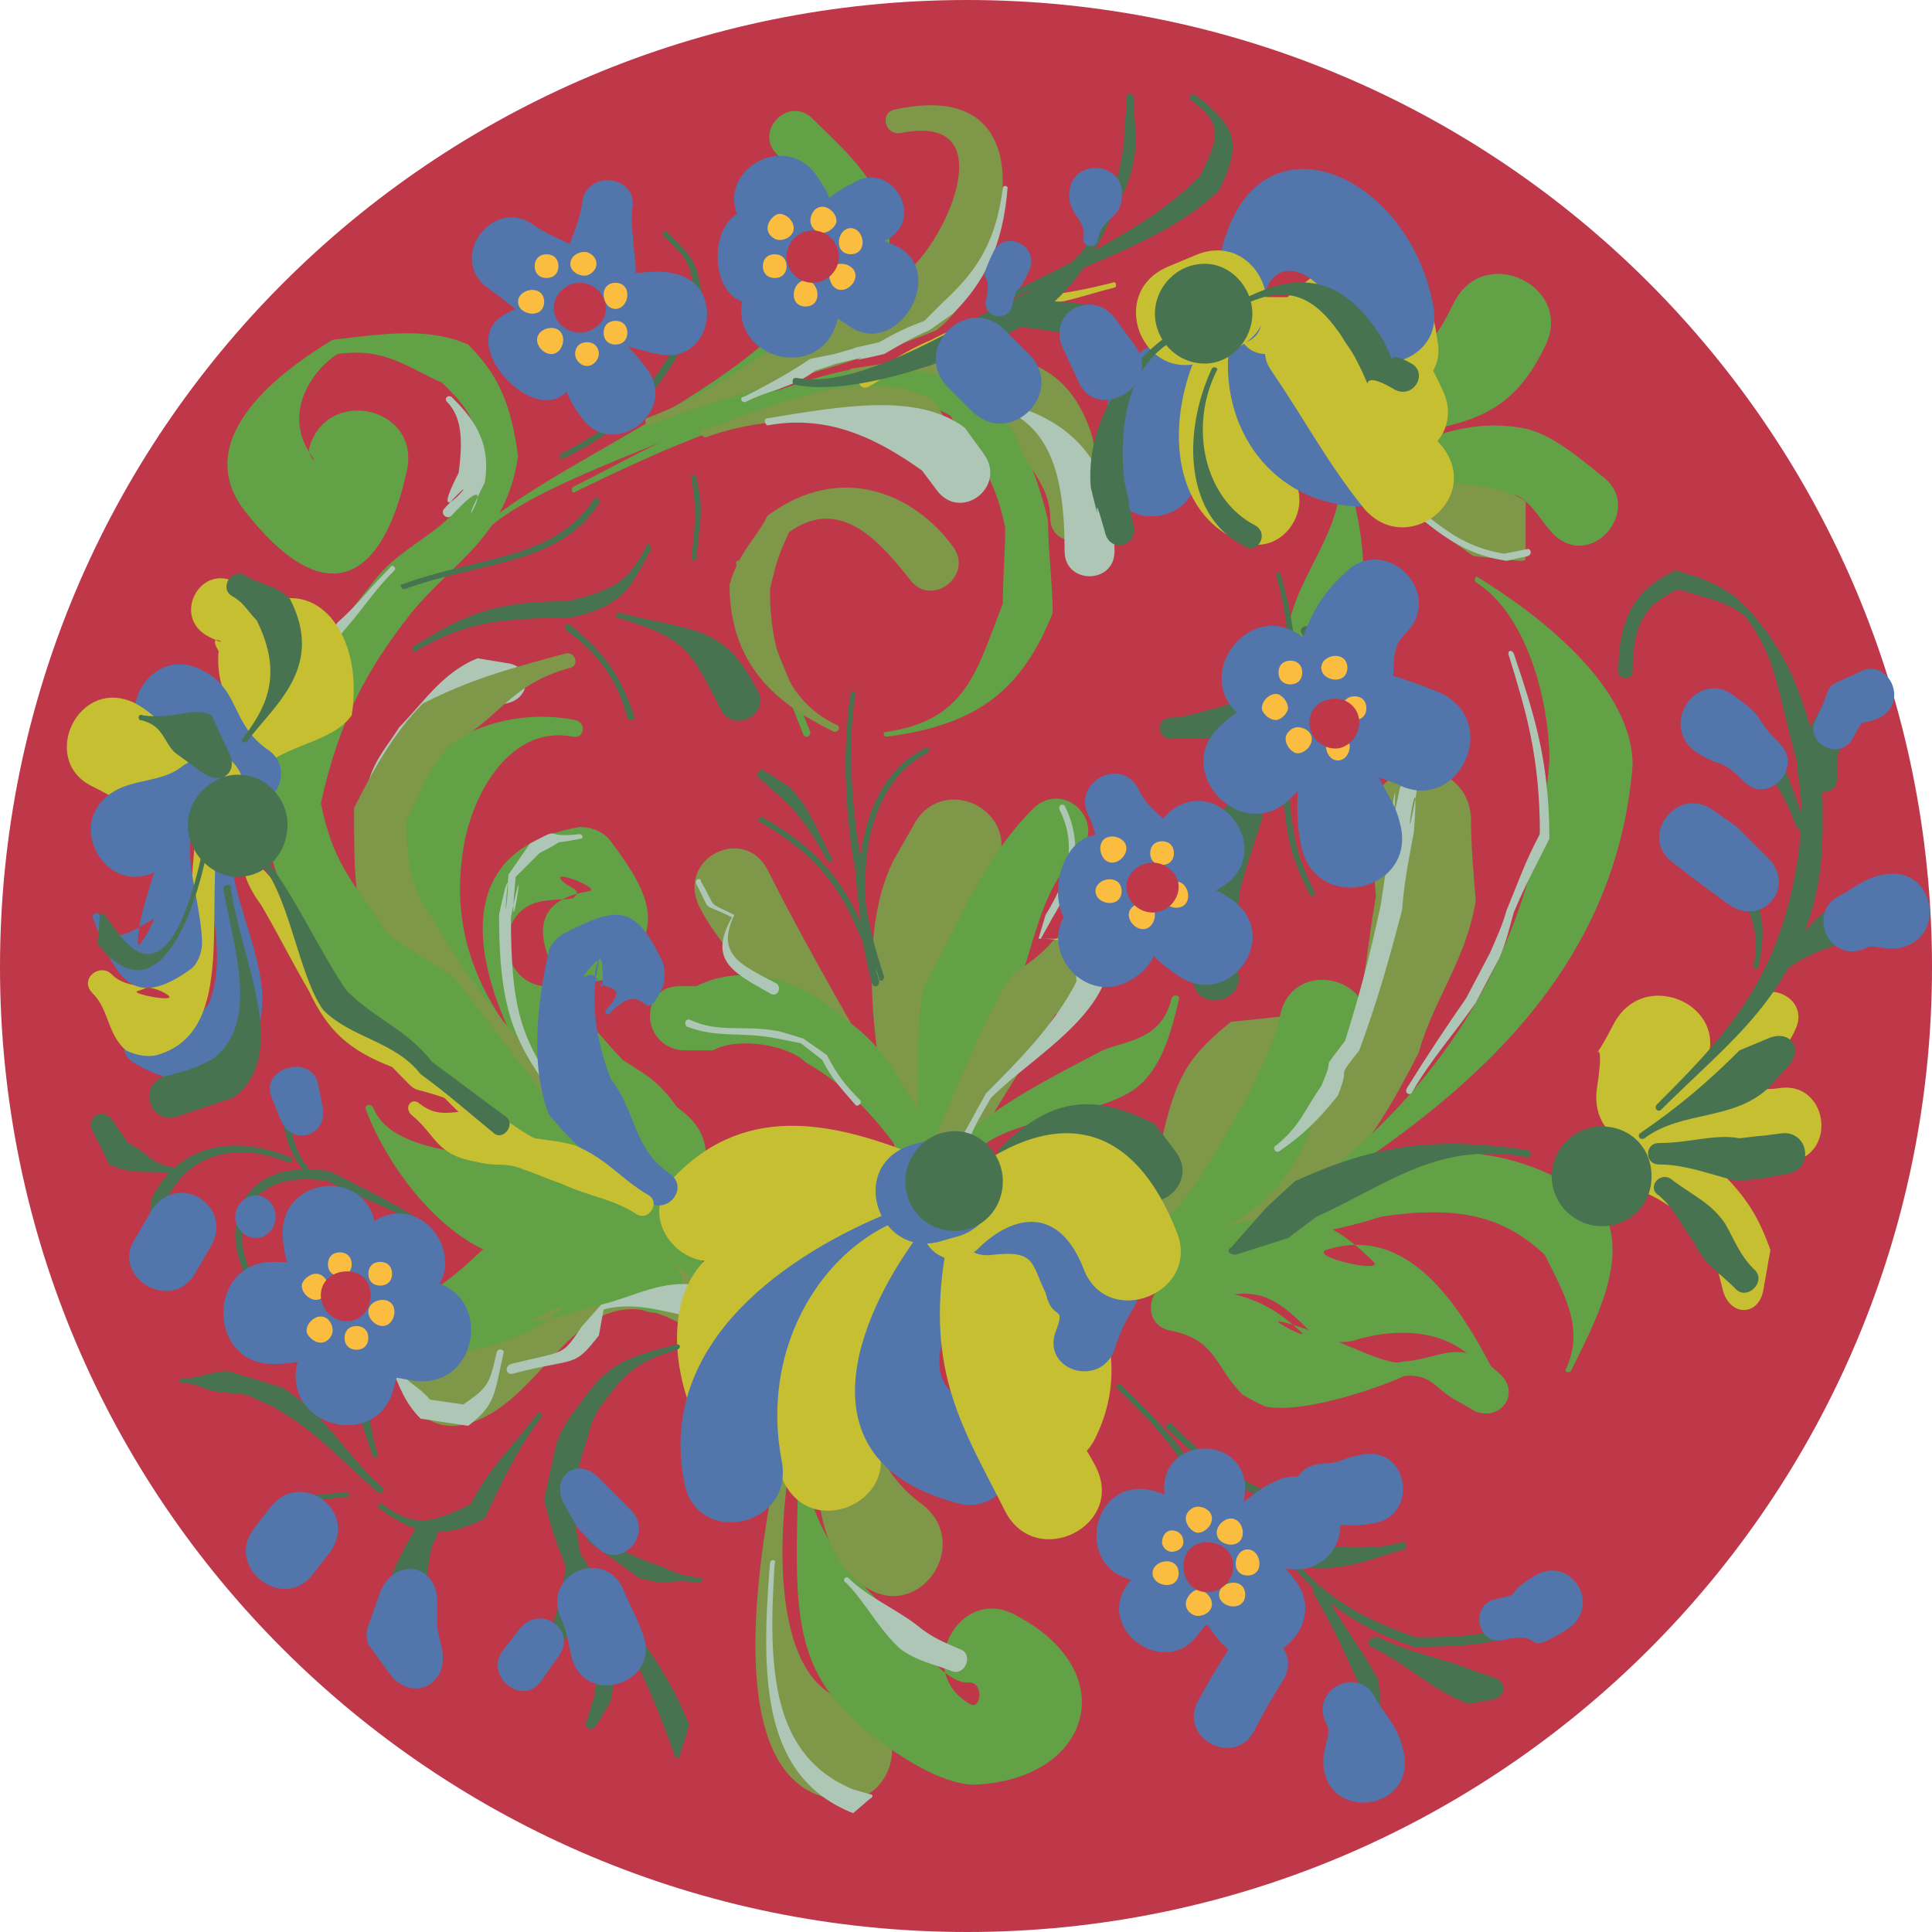 <svg xmlns="http://www.w3.org/2000/svg" width="609.75" height="609.75"><path fill="#be384a" fill-rule="evenodd" d="M0 305.25C0 136.5 136.5 0 305.25 0c168 0 304.5 136.5 304.5 305.25 0 168-136.5 304.5-304.5 304.5C136.5 609.75 0 473.25 0 305.25"/><path fill="#adc6b5" fill-rule="evenodd" d="m159.75 222-6 1.5C144 227.25 138 228 132 234c-3.75 5.25-5.25 9-7.5 15-3.75 15.75-6 25.5 0 38.25.75.75-.75 1.5-1.5.75-6.75-14.25-11.25-24.75-6.75-41.25 2.25-7.5 6-11.25 9.75-17.25 7.5-7.5 13.5-17.25 24.75-21.75l9 1.5c8.25.75 8.25 11.25 0 12.75"/><path fill="#7f9748" fill-rule="evenodd" d="M251.25 452.25c-6 24.75-9.75 79.5 17.25 84.75 21 3.75 15 35.25-6 30.75-36.75-6.75-22.5-82.5-15-116.25.75-2.25 3.75-1.5 3.75.75"/><path fill="#63a147" fill-rule="evenodd" d="M253.5 455.25c0 32.25 21 45.75 34.5 61.5 3 3.75 11.25 15 18 14.25 4.5 0 3.75 9 0 6.75-18-10.5-3-38.25 15-27.75 33.75 18 23.25 51.75-13.5 53.25-14.25 0-36.75-18-42.75-25.5C247.5 519 252 493.5 252 455.25c0-.75 1.5-.75 1.5 0"/><path fill="#7f9748" fill-rule="evenodd" d="M276 447.75c-.75 11.25 6.75 21 15 27 16.5 12.75-1.5 38.25-18.75 25.5-15-10.5-15.75-33.75-13.5-54 .75-12 18.75-10.5 17.25 1.5m84-64.5c6.75-5.25 1.5-10.5 5.25-17.25 5.25-24.75 8.25-31.5 23.25-43.5l14.25-1.5c7.5-.75 8.25 0 8.25 6.75V345c-9 6.75-13.5 17.25-16.5 31.5-5.25 9.75-15.75 12-24 18.75-7.5 6.75-18-5.25-10.5-12"/><path fill="#63a147" fill-rule="evenodd" d="M367.5 385.5c12-12 18.75-27 27.75-42 3.75-9.75 6.75-13.5 9-24 4.5-17.25 30.75-11.25 27 6.75-3 12-5.25 19.5-9 30-10.5 16.5-27 30-40.5 43.5-9.75 9.75-23.25-4.5-14.25-14.25"/><path fill="#7f9748" fill-rule="evenodd" d="M381.75 390c32.25-15.75 30-34.5 45-66 4.5-15 4.5-24 7.5-41.25-.75-9.75-1.5-13.5-1.5-23.25-1.5-21 30-22.5 31.5-1.5 0 9 .75 16.5 1.5 26.25-3 18.75-13.5 31.5-18 48C430.5 366 420 378 384.75 396c-3.75 1.5-6.75-3.75-3-6"/><path fill="#63a147" fill-rule="evenodd" d="M392.25 388.5c50.25-30 91.5-78 96.75-148.5 0-19.5-7.5-46.5-23.25-56.25-.75-.75 0-2.25.75-1.5 19.5 12 48.75 34.5 48.75 59.25C509.25 317.25 447 357.75 393 390c-.75.75-2.25-.75-.75-1.5"/><path fill="#63a147" fill-rule="evenodd" d="M384.75 393c18-6 28.5-21.75 47.25-27.75 33-5.25 57 .75 74.25 17.25 7.5 15-2.25 33.75-10.5 50.25-.75.75-2.25 0-1.5-.75 6-12.75-.75-24-6.75-36-12.75-12-27-15.75-51.75-12-18 6-32.25 6-50.25 12-1.5.75-3-2.25-.75-3"/><path fill="#63a147" fill-rule="evenodd" d="M372.75 392.25c29.25-11.25 42-12.75 60.75 6 3.75 3.75-20.25-1.5-15-3.75 25.5-8.25 42 16.5 54 40.5.75 1.5-1.5 3-2.25 1.5-7.5-15.75-25.5-18.75-42.75-13.5-5.25 1.5-11.25 0-15-3.75-9.75-9.75-16.5-14.25-32.25-8.25-12.75 5.25-20.25-13.5-7.5-18.75"/><path fill="#63a147" fill-rule="evenodd" d="M372.75 405c19.5 3.75 26.25 4.5 38.25 15.75.75 1.5-9-3.75-7.5-3.75 12.75 2.25 34.5 15 39 12.75 11.25-.75 15.75-6 25.5-.75l5.25 4.5c6.75 6 .75 15-7.5 12l-5.25-3c-7.5-3.75-8.25-9-17.25-8.25-4.5 2.25-30 12-43.5 9.75-2.25-.75-6-3-7.5-3.75-9-9-8.25-17.25-22.5-20.25-10.5-1.5-7.5-17.25 3-15"/><path fill="#7f9748" fill-rule="evenodd" d="M282.75 363.75C276 334.5 270 295.5 282 271.5l6-10.5c9-18 35.25-5.25 26.25 13.5l-4.5 10.5c-9.75 20.25-17.25 51-11.25 75.75 2.25 9.75-13.5 13.5-15.75 3"/><path fill="#63a147" fill-rule="evenodd" d="M288.75 361.5c2.25-18.75-.75-34.5 3-50.25 11.25-21 18.75-40.5 34.5-56.25 9.75-9 23.25 4.5 14.25 14.25-14.25 13.5-13.5 32.25-23.25 51-3 15-12 25.5-14.25 42.75-.75 9.75-15.75 8.25-14.25-1.5"/><path fill="#7f9748" fill-rule="evenodd" d="M294 361.5c7.5-16.5 15.75-39 25.5-54 4.5-3 9-6 12.75-10.5 9-8.25 21 4.5 12.75 12.75-4.5 4.5-6.75 6.75-12 10.5-9 15-20.25 30.75-27.75 46.5C301.5 375 289.5 369 294 361.5"/><path fill="#63a147" fill-rule="evenodd" d="M303 360c11.25-11.25 29.25-20.25 45-28.5 6.75-3 18.75-3 21.75-16.5.75-1.5 3-.75 2.25.75-3.75 16.5-8.25 25.5-17.25 30-15 7.5-37.5 7.5-48 18.75-2.25 2.25-6.75-1.5-3.75-4.5"/><path fill="#7f9748" fill-rule="evenodd" d="M285 360c-16.5-27.75-51.75-48.75-64.5-74.25-6.75-15 14.25-25.5 21.75-11.25C255 300 273 330.75 288.75 357.75c1.5 2.25-2.25 4.5-3.75 2.25"/><path fill="#63a147" fill-rule="evenodd" d="M285.75 366c-8.25-12-17.25-22.5-31.5-30.75-5.25-5.25-21-8.25-29.25-3.75h-9.75c-13.5-1.5-13.5-21 0-20.25h4.5c16.5-8.25 35.25-.75 45.75 9.75 15.75 9.75 19.5 24 30 37.5 4.5 6.75-5.25 13.5-9.75 7.5"/><path fill="#7f9748" fill-rule="evenodd" d="M216 418.5c-33.75-20.25-42 23.25-68.25 30.75-20.25 6-29.25-24.75-9-30.75 31.5-8.25 47.25-39 86.25-15.75 10.5 6 1.5 21.75-9 15.75"/><path fill="#63a147" fill-rule="evenodd" d="M202.5 413.25C191.25 408 183 415.5 168 417c-2.25 0 11.25-6 9.75-4.5-15.75 15-54 23.25-75.75.75-3-3.75 1.5-8.25 4.5-4.5 15 15.75 39-7.5 49.5-18 1.5-1.5 7.5-3.75 9.75-4.5 20.25-1.5 30 3.75 44.25 11.25 11.25 5.25 3 21-7.5 15.75"/><path fill="#63a147" fill-rule="evenodd" d="M216.75 402c-12-11.25-30.75-9-52.5-5.25-1.5 0-6.75 0-7.5-.75-18-6-34.5-27.75-41.25-45.75-.75-1.5 1.5-2.25 2.25-.75 6 15 33 13.5 48.75 18.75.75 0-9-.75-7.5-.75 29.25-5.25 46.5 14.25 62.25 30 3 3-1.5 7.5-4.5 4.5m2.25-15.75c-3.75-13.5-13.5-11.25-24-18-3.75-5.25-9.75-10.5-15-13.5-17.25-18-54-84 3-93.75 3.75 0 7.5 1.5 9.75 4.5 13.5 18 18 29.25-.75 43.5-4.5.75-11.25 2.25-16.5 2.25-18.75 2.25-21-25.5-3-27 5.25-.75 4.5 0 8.25-.75 3.75-3-1.5-3-3.75-6s12.75 3 9 3.75c-33.75 5.25 0 42 10.5 53.25 8.25 5.25 11.25 6.75 17.25 15 13.5 9.75 6.75 16.5 12 35.25.75 4.5-5.25 6-6.75 1.5"/><path fill="#63a147" fill-rule="evenodd" d="m209.25 397.5-4.5-7.5.75-6.75C179.25 345 112.5 325.5 122.25 264c4.5-27 33-42 59.25-36.75 3.75.75 3 6-.75 5.25-18.75-3.75-31.5 16.5-34.5 35.25-9 54.75 41.25 80.25 64.5 113.25l.75 7.5 3 6.75c1.5 3-3 6-5.25 2.25"/><path fill="#7f9748" fill-rule="evenodd" d="M196.5 366.75c-21-21-63-39.75-75.75-65.25-9-10.5-9-23.25-9-46.5 6-12 12.75-24 21.75-33 15-7.5 25.5-10.5 45-15.75 3-.75 4.5 3.75 1.5 4.5-19.5 5.25-22.5 16.5-37.5 24-7.5 7.5-9 14.25-14.25 24 0 17.25 3 24 9 32.25C150 315 178.5 345.75 198 365.25c.75.75-.75 2.25-1.5 1.5"/><path fill="#63a147" fill-rule="evenodd" d="M185.25 375.75c-15.75-18.75-45-30-59.25-49.5-8.25-5.25-13.5-9-21.75-14.25-10.5-17.25-18-33.75-22.5-59.25 6.75-29.25 20.25-49.5 36-69 11.25-15 30-16.5 34.5-39.75-2.25-12.75-6-16.5-12.75-23.25-10.5-4.5-18-11.25-33-9-8.25 5.25-18 19.5-7.5 33 .75 1.5-1.5-.75-1.5-3 5.25-20.25 36-13.5 30.75 7.5-8.25 36.75-27 42.75-51 12-18-23.25 12.75-45 27.75-54 18-2.25 30.75-3.75 42.75 1.5 9 9 13.5 18 15.75 35.25-3.75 25.5-20.25 33-33.75 49.5-13.5 17.25-22.5 33-28.5 60 4.5 21.75 12 26.25 21 41.25 8.25 6 12.75 8.25 21 13.5 14.25 18.75 33 43.5 48 62.25 3.75 4.5-3 9.75-6 5.25"/><path fill="#63a147" fill-rule="evenodd" d="M153.75 165C178.5 144 246 117.75 258 87c3.75-21-2.25-27.75-12.75-38.25-7.5-7.5 3.75-18.75 11.25-11.25 15 15 28.5 24.75 23.25 55.5-12.75 33.75-97.5 50.25-124.5 72.75-1.5.75-2.25 0-1.5-.75"/><path fill="#7f9748" fill-rule="evenodd" d="M204 132c30.75-11.25 50.25-33.75 81.75-45.75 12.75-9.75 31.5-51-1.5-44.25-5.25.75-6.75-6.75-1.5-7.5 52.5-11.25 33 54.75 12.75 69.75-30.75 12.75-60 18-90.75 30-.75 0-1.5-1.5-.75-2.25"/><path fill="#63a147" fill-rule="evenodd" d="M180.75 153.75c28.5-14.25 95.25-54 129-33 9.75 13.5 16.5 24 21 43.5 0 9 1.5 21 1.5 29.25-9.75 24-23.25 35.25-52.5 39-.75 0-1.5-1.5 0-1.5 25.5-3.75 28.5-19.5 36.75-40.5 0-8.25.75-15.75.75-24-3.75-18-9.75-22.5-17.25-35.25-31.5-18.75-92.25 11.25-118.5 24-.75.75-1.5-.75-.75-1.5"/><path fill="#63a147" fill-rule="evenodd" d="m253.5 231.75-21-53.25c-.75-1.5.75-2.25 1.5-.75L255.75 231c0 1.5-1.5 2.25-2.25.75"/><path fill="#7f9748" fill-rule="evenodd" d="M263.25 231c-15-7.5-33-18.75-33-46.5 3-10.5 8.25-14.25 12-21.75 23.25-17.25 46.5-6.75 58.5 9.75 6.75 9-6.75 19.5-13.5 10.5-9-11.25-21.75-27-38.25-15-3 6.75-3.75 8.25-6 18 0 24 8.25 36.75 21 42.75 1.5.75.75 2.25-.75 2.25m6-114.75c34.5-5.25 63-11.25 74.25 18 3.75 9 1.5 16.5 2.25 29.25.75 9-13.5 9.75-14.25.75 0-10.5-6-15-9-21.75-8.25-21.75-27-28.5-53.25-24.75-1.5 0-1.5-1.5 0-1.5"/><path fill="#7f9748" fill-rule="evenodd" d="M222 135.75c21.75-7.5 50.25-21 72-9.75 7.5 7.5 4.5 16.5 8.25 27.75.75 1.5-1.5 2.25-2.25.75-3-9-10.5-8.25-16.5-14.25-18.75-9.75-42-9-60.75-2.25-1.5 0-2.25-2.25-.75-2.25"/><path fill="#63a147" fill-rule="evenodd" d="M435 114.75c15-1.5 18.75-9 24-19.5 9.75-18.75 38.25-4.5 28.5 14.25-9.75 20.25-22.5 25.5-51 27.75-15 .75-16.5-21-1.5-22.5"/><path fill="#63a147" fill-rule="evenodd" d="M423.75 138C441 149.25 453 130.5 480 135c9.75 1.5 19.5 10.5 26.25 15.75 12 9.75-3 28.5-15 18.75-4.5-3.75-8.25-12.75-14.25-13.5-27-4.5-36.75-5.25-54.75-16.5-.75-.75 0-2.25 1.5-1.5"/><path fill="#7f9748" fill-rule="evenodd" d="M429 146.25c14.25 9 39.75 3 52.5 12v17.25c0 1.5 0 1.5-2.25 1.5L465 175.5c-12-8.25-24.75-18.75-37.5-27-.75-.75 0-3 1.5-2.25"/><path fill="#63a147" fill-rule="evenodd" d="M423.75 143.25c5.25 21 9 34.5 4.5 53.25 2.25 15.75-9.75 9.75-.75 18.75.75.75-.75 1.5-1.5.75-11.25-11.25-15.75 0-18.75-21 4.5-17.25 19.5-31.5 15-51-.75-.75 1.5-1.5 1.5-.75"/><path fill="#adc6b5" fill-rule="evenodd" d="M318 59.25c-1.5 18.75-7.5 30-17.25 39.75l-7.5 5.25c-5.25 2.25-9 4.5-14.25 7.5-19.5 4.5 3.75-1.5-15 3l-6.75 2.25c-6.75 5.25-14.25 6-21.75 9.75-1.5.75-2.25-1.5-.75-1.5 7.5-3.75 14.25-7.5 21-12l7.5-1.5c18.75-5.25-5.25.75 14.25-3.75 5.25-3 8.25-4.5 14.25-6.75l6-6c9.75-9 16.5-18 18.75-36 0-.75 1.5-.75 1.5 0m-175.5 66c6 6 12.75 13.5 10.5 27-12.75 25.5 8.25-9.75-10.5 10.5-1.5 1.5-3.75-.75-2.25-2.25 16.5-18-7.5 12 4.5-11.25 1.5-11.25.75-18-3.75-22.5-.75-.75 0-2.25 1.5-1.5m-18 54.75c-6.75 6.75-9.75 12-15.75 18.75-8.25 10.5-12 18.75-16.5 33 0 1.5-2.25.75-1.5 0 3.75-15.75 7.5-24 15.75-35.25 6.75-6 9.75-10.5 16.5-17.25.75-1.5 2.25 0 1.5.75m120 313.5c-2.25 33.75-.75 60.75 24.75 71.25l5.25 1.5c.75 0 1.5.75 0 1.5l-5.25 4.5C240.75 561 240 530.25 243 493.5c0-1.5 2.25-1.5 1.5 0m23.25 4.5c6 6 15 9.75 21.75 15 4.5 3.75 8.25 5.25 13.5 7.5 4.5 1.5 1.5 9-3 6.75-6-2.25-10.5-3-15.75-6.75-6.75-6-11.25-15-17.25-21-1.5-.75 0-2.25.75-1.5m135-136.5c7.5-6 9-11.25 14.25-18.75 5.25-12-1.5-2.25 7.5-14.25 4.5-14.25 7.5-25.5 11.25-42.75 1.5-9.75 2.25-15.75 3.75-24 3-32.25-3.75 17.25 2.25-12.75.75-3.75 6-2.25 5.25 1.5-5.25 28.5 1.5-18.75-.75 12-1.5 8.25-3 15-3.75 24.75-4.5 17.25-8.25 30-13.5 44.25-8.25 10.5-2.25 3-6.75 14.25-6 7.5-10.5 12-18 17.25-1.5 1.5-3-.75-1.5-1.5m75-155.25c6 18 11.25 33 11.25 58.5-3.75 7.5-7.5 14.25-11.25 23.25-1.5 5.25-2.25 9-4.5 14.25l-7.5 14.25c-6.75 9.75-14.25 18-20.25 28.5-.75.75-2.25 0-1.5-1.5 6-9.75 12-18.75 18.75-28.5l7.5-14.25c2.25-5.25 3.75-8.25 5.25-13.5 3.75-9 6-15.75 10.5-24 0-24.75-4.5-39-9.75-56.25-.75-1.5.75-2.25 1.5-.75m-43.5-54.75c15.75 8.25 21.75 20.25 40.5 23.25l7.5-1.5c.75 0 1.5 1.5 0 2.25l-6.75 1.5c-20.25-3-26.25-15.75-42-23.25-1.5-.75 0-2.25.75-2.25m-192-19.5c23.25-3.75 47.25-8.25 62.25 3l6 8.25c7.5 10.5-7.5 21.75-15 11.25l-4.5-6c-12.75-9-28.5-18-48.75-14.25-.75 0-1.5-2.25 0-2.25m66-6.75c27 4.5 43.5 17.25 43.5 48.75 0 10.5-15.75 10.5-15.75 0 0-26.25-5.25-43.5-27.75-47.25-.75 0-.75-2.25 0-1.5M183 264.75c-11.25 2.25-2.25-.75-12.75 4.5l-7.5 7.5c-3 31.5 4.5-17.25-1.5 12.75 0 30.75 3.75 39.75 17.25 57.75.75.75-.75 2.25-1.5 1.5-14.25-18.75-19.5-28.5-19.5-60 6-29.25 0 18 3-12.75l6.75-9.75c11.25-6 3-1.5 15.75-3 .75 0 1.5 1.5 0 1.5m-58.5 165c3 6.75 6.75 6.75 11.25 12l10.5 1.5c7.5-5.25 8.25-6 10.5-16.5.75-1.5 2.25-.75 2.25 0-3 12.75-2.25 16.5-11.25 23.25l-15-2.25c-5.25-5.25-6.75-10.5-9.75-17.25-.75-.75.75-1.5 1.5-.75m36.75.75c18-4.5 15.75-2.25 22.5-12l6-6.75c9.75-2.25 19.5-8.25 30.75-6l6 7.5c1.5 1.5.75 3-1.5 2.25h-7.5c-10.5-2.25-18-4.5-27-2.25l-1.5 8.25c-8.25 10.5-6.75 6.75-27 12-2.25.75-3-2.25-.75-3M336 254.25c6.75 13.5 2.25 25.5-3.75 35.25l-3.75 6.75c21 0 18.75 3 19.5 15-6.75 14.25-24.75 24.75-35.25 35.25-3 5.25-4.5 7.5-6.75 12.75-.75 1.5-3 0-2.25-.75 3-5.25 4.5-8.25 7.5-13.5 9.75-9.75 21.75-21.75 28.5-35.25-.75-8.25 3-13.5-12-13.5l2.25-7.5c6-9.75 10.5-21 4.5-33-.75-1.5.75-2.25 1.5-1.5m-114.75 24c5.25 9 1.5 6 10.5 10.5-6 12.75 2.25 15.75 13.5 21.75 1.5 1.5 0 4.5-2.25 3-12-6.75-19.5-10.5-12-24-10.5-5.25-6-.75-11.25-10.5-.75-1.5 1.5-2.25 1.5-.75m-3.75 43.5c9.75 4.5 16.5 1.5 28.5 3.75l7.5 2.25L261 333c3 6 6 9.75 10.5 14.25.75.75-.75 2.25-1.5 1.5-4.5-5.25-7.5-8.25-10.5-14.25l-6.75-5.25-7.5-1.5c-11.25-2.25-18.75 0-28.5-3.75-.75-.75-.75-2.25.75-2.25"/><path fill="#487350" fill-rule="evenodd" d="M315.75 362.25c17.25-17.25 30.75-16.5 48.75-7.5l6.75 9c7.5 10.5-8.25 21.75-15 11.25l-3.75-5.25c-13.5-6.75-21-17.25-33.75-3.75-2.25 1.5-5.25-1.5-3-3.75"/><path fill="#c7bf32" fill-rule="evenodd" d="M279 395.25c-14.25-6-30.75-15-43.5-2.25-15 15-37.5-6.75-22.5-21.75 23.25-24 51.75-16.5 78-6 19.5 8.25 8.25 37.5-12 30"/><path fill="#c7bf32" fill-rule="evenodd" d="M292.5 402c-27.75 0-35.25 4.5-48.75 18-9 9-26.25 22.5-18.75 35.25.75.75-.75 1.5-1.5.75-11.25-18.75-14.25-44.25-1.5-57.75 18.75-18.75 30.75-18 70.5-18 14.25 0 14.25 21.75 0 21.75"/><path fill="#c7bf32" fill-rule="evenodd" d="M300.75 399.75c-16.5 6.75-38.25 26.25-24.75 54 9.75 18.75-18.75 33-28.5 14.25-22.5-45.75 19.5-75.75 47.25-86.25 11.25-3.75 18 13.5 6 18"/><path fill="#5275ac" fill-rule="evenodd" d="M282.75 385.5c-24.75 10.5-42.75 41.25-36 75.75 3.75 21-27 27-30.75 6.75-9-45 33.75-72.75 65.25-85.5 2.25-1.5 3.75 2.25 1.5 3"/><path fill="#5275ac" fill-rule="evenodd" d="M308.25 403.5c-9 12.75-21.75 33.75.75 40.5 20.25 6 11.25 36.75-8.25 30-48-13.5-30.75-57.75-10.5-84.75 9-12 27.75 1.5 18 14.25"/><path fill="#c7bf32" fill-rule="evenodd" d="M321.75 398.25c-5.25 31.5 13.5 44.25 24 64.5 9.75 18.75-18.75 33-28.5 14.25-12.75-25.5-25.5-43.5-18.75-82.5 2.25-15.75 26.25-12 23.25 3.75"/><path fill="#c7bf32" fill-rule="evenodd" d="M323.25 377.25c15.75 18.75 37.5 45.75 22.5 76.5-9 18.75-38.25 4.5-28.5-14.25 9-18-3.75-34.5-12.75-45.75-11.25-12.75 7.5-29.25 18.75-16.5"/><path fill="#5275ac" fill-rule="evenodd" d="M310.5 375c30.75-4.5 36.75 1.5 47.25 24 3.75 16.5-.75 9.75-6 27-4.5 12-22.5 6.75-18.75-5.25 3.75-9.75-.75-3-3-12.75-4.5-9-3-13.5-16.5-12-13.5 2.25-17.25-18.75-3-21"/><path fill="#c7bf32" fill-rule="evenodd" d="M294 380.25c28.5-27.75 60-35.25 77.25 8.25 8.25 19.5-21.75 31.5-29.25 12s-21.75-18-33.75-6c-9.75 9-23.25-4.5-14.25-14.25"/><path fill="#5275ac" fill-rule="evenodd" d="m303 390-5.25 1.5c-20.25 6.75-30.75-23.25-10.5-30l5.25-1.5c20.25-6.75 30 23.25 10.5 30m-98.25-10.5c-12.75-9.75-21.75-15.75-31.5-27.75-6-15-3.75-35.25 0-51.75.75-2.25 3-4.5 4.5-5.25 17.25-9 22.5-9 30.75 7.5 1.5 2.25 1.5 6.75.75 9-6.75 15-4.5-3.75-16.5 8.25-.75 1.5-2.25 0-1.5-.75 10.5-11.25-8.25-3-2.25-15.75 1.5-3 1.5 10.5.75 8.25-1.5-3-2.25-4.5-5.25-3-1.5.75 4.5-6.75 4.5-4.5-3 12.75-.75 24.75 3.75 36.75 8.25 10.5 6.75 21.75 18.75 30 6 4.5-.75 12.75-6.75 9"/><path fill="#c7bf32" fill-rule="evenodd" d="M201 383.25c-8.25-5.25-14.25-5.25-24-9.75-4.5-1.5-7.5-3-12-4.5-5.25-2.25-9-.75-14.25-2.25-13.5-2.25-12.75-8.25-21-15-2.25-2.25 0-5.25 2.25-3.75 7.5 6 11.25 1.5 22.5 3 6 2.25 8.25 5.25 14.25 8.25 4.5.75 7.5.75 12.75 2.25 10.5 4.5 14.25 10.5 23.25 15.75 3.75 2.25 0 8.25-3.75 6"/><path fill="#5275ac" fill-rule="evenodd" d="M84 246.75c-27.75 21 6.75 54-3 78.75-11.25 15-21.75 20.25-39 9.75-6.75-4.5-.75-14.25 6-10.5 9 6 12 0 18-8.25 9.75-24.75-14.25-54 14.25-75 3.75-2.25 7.5 3 3.75 5.25"/><path fill="#c7bf32" fill-rule="evenodd" d="M71.25 242.25C78 231 82.5 225.75 89.25 216c2.25-13.5-1.5-27-11.25-17.25-1.5 2.25-3.75-.75-2.25-2.25C96 177 115.5 197.25 111 225.75c-6.75 9.75-24.75 9-32.25 21-3 5.25-10.5 0-7.5-4.5"/><path fill="#c7bf32" fill-rule="evenodd" d="M75.75 242.25c3-15-8.25-21-6.75-36.75-4.5-7.5 6 0-3-4.5-12-6-3-23.25 8.25-17.25 20.25 10.5 4.5 0 14.25 17.25-.75 15.75-7.5 26.25-10.5 42 0 1.5-2.25.75-2.25-.75"/><path fill="#5275ac" fill-rule="evenodd" d="M73.5 252.75c-9.75-6.75-12.75-9.75-22.5-15-18-9-4.5-35.25 12.75-26.25 12 6 9 16.5 20.25 24.75 11.25 6.75 0 24-10.5 16.5"/><path fill="#c7bf32" fill-rule="evenodd" d="M62.25 261.75c-16.5-3-21-7.5-33-13.5C12 240 24.75 213 42.75 222c9.75 5.25 10.5 12.75 24 15 16.5 3.75 12 28.5-4.5 24.75"/><path fill="#5275ac" fill-rule="evenodd" d="M68.25 257.25c-6 4.5-11.25 13.5-18 17.25-16.5 9.75-30.75-15-14.25-24.75 6-3.75 15-3 21-7.5 9.75-8.25 21.75 7.5 11.25 15"/><path fill="#c7bf32" fill-rule="evenodd" d="M69.75 257.25c-6 28.5 6 68.25-20.25 75.75-3 .75-6.75 0-9.75-1.5-6-5.25-5.25-12.75-10.5-18-4.5-4.5 2.25-9.75 6-6 5.25 5.25 12 2.25 18 6.75 2.25 2.25-12.75-.75-9.75-1.5 20.25-6 15-35.25 19.5-57 .75-3.75 7.5-2.25 6.75 1.5"/><path fill="#5275ac" fill-rule="evenodd" d="M60 266.25c-.75 8.25 3.75 21.75 3.75 31.5 0 3-1.5 6.75-3.75 8.25-18.75 13.5-24 1.5-30.75-16.5 0-1.5 1.5-1.5 2.25-.75 3 9 6.75 7.5 16.5 1.5 2.25-2.25-4.5 10.5-4.5 7.5 0-10.5 6.75-24 7.5-32.25.75-6 9.75-5.25 9 .75"/><path fill="#c7bf32" fill-rule="evenodd" d="M75.75 260.25c3 12 7.5 13.5 13.5 21 5.25 9.75 6 21 10.5 30 6 12 15.75 14.25 27.75 19.5 8.25 8.25 3.75 6.75 15 11.25l6.75 3 4.5 7.5c.75 1.5-.75 3-2.25 2.25l-6.75-3.75-4.5-4.5c-12.75-4.5-6.75 0-16.5-9.75-13.5-5.25-20.25-11.25-26.25-24-5.25-9-9.75-18-15-27-6-8.25-6-12-8.25-25.5 0-.75 1.5-1.5 1.5 0"/><path fill="#5275ac" fill-rule="evenodd" d="M384 123.75c-10.5 4.5-8.25 10.5-6.75 23.25 3 18-24 22.5-27 4.5-4.5-29.25 1.5-39 25.5-48.75 14.25-5.25 22.5 15 8.25 21"/><path fill="#c7bf32" fill-rule="evenodd" d="M394.5 115.5c-5.25 10.5-2.25 24.75 8.25 30.75 15.75 8.25 3.75 32.25-12.75 24-21.75-10.5-21.75-40.5-10.5-62.25 5.25-10.5 20.25-3 15 7.5"/><path fill="#5275ac" fill-rule="evenodd" d="M404.25 107.25c-3 14.25 12 19.5 25.5 21 21 1.5 18.75 33-3 31.5-27-2.25-43.5-27-38.25-54.75 1.5-10.5 17.25-8.25 15.75 2.25"/><path fill="#c7bf32" fill-rule="evenodd" d="M399.75 93.75c36.75 0 44.25 5.25 55.5 29.25 9 18.75-19.5 32.25-28.5 13.5-6.75-13.5-5.25-24.75-27-24.75-12 0-12-18 0-18"/><path fill="#c7bf32" fill-rule="evenodd" d="M416.25 105.75c12 17.25 27 21 39 35.25C468 157.5 444 176.25 430.5 160.5c-12-15-18-27-29.25-43.5-7.5-10.5 8.25-21 15-11.25"/><path fill="#c7bf32" fill-rule="evenodd" d="M398.25 101.25C420 80.25 447 60 453.75 108c3 17.25-23.25 21-25.5 3.75-3.75-24-16.5-18.75-27-8.25-2.25 2.25-4.5-.75-3-2.25"/><path fill="#5275ac" fill-rule="evenodd" d="M383.25 100.5c0-72 60-51.75 69-4.5 4.5 20.25-26.25 26.25-30 6-3-16.5-24-26.25-24-1.5 0 10.5-15 10.5-15 0"/><path fill="#c7bf32" fill-rule="evenodd" d="m369 84 9-3.75c19.5-7.5 31.5 21.75 11.25 30l-9 3.75c-19.5 7.5-31.5-21.75-11.25-30m-17.25 6.75c-9 2.25-16.5 5.25-27 6-9 4.5-21.75 8.25-30 12-8.25 4.5-12.75 9-21 13.5-2.25.75-3.75-2.25-1.5-3 8.25-4.5 12.75-8.25 21.75-12 8.25-4.5 21-9 30-13.5 10.5-.75 18-2.25 27-4.5 1.5-.75 1.5 1.5.75 1.5M504 343.5c3.75-24-5.25 0 5.25-20.25 9.75-18.75 38.25-5.25 28.5 13.5-5.25 11.25 0-1.5-2.25 11.25-3 21-34.5 17.25-31.5-4.5"/><path fill="#c7bf32" fill-rule="evenodd" d="M513.75 359.25c9.75-18.75 30-21 38.25-41.25 3.75-9.75 18.75-3.75 15 6-9 22.5-37.5 17.25-48 37.5-1.5 3.75-6.75 1.5-5.25-2.25"/><path fill="#c7bf32" fill-rule="evenodd" d="M510 357.75c6.75-9 15-15.75 35.25-15.75 6 .75 10.5 2.25 15.75 1.5 15.75-3 19.5 21 3.75 23.25-7.5 1.5-12 2.25-20.25 1.5-9.75 0-14.25-2.25-18 2.25-8.25 11.25-25.5-1.5-16.5-12.75"/><path fill="#c7bf32" fill-rule="evenodd" d="M520.5 360c9.75 3.75 13.5 5.25 22.5 9.75 8.25 8.25 12 14.25 15.75 24.75l-2.25 12.75c-1.5 8.25-10.5 8.25-12.75 0l-2.25-9c-3-8.25-2.25-8.25-9-14.25-8.25-4.5-8.25-6-17.25-9-9.75-3.75-4.5-18 5.25-15"/><path fill="#487350" fill-rule="evenodd" d="M285.75 372.75c0-8.25 6.75-15.75 15.75-15.75 8.25 0 15 7.5 15 15.75 0 9-6.75 15.75-15 15.75-9 0-15.75-6.75-15.75-15.75m-226.5-112.5c0-8.25 7.5-15.75 15.75-15.75 9 0 15.75 7.5 15.75 15.75 0 9-6.75 16.5-15.75 16.5-8.25 0-15.75-7.5-15.75-16.5"/><path fill="#487350" fill-rule="evenodd" d="M84.75 272.25c8.25 10.5 17.25 30 24.75 40.5 9 9 18.75 12 27 22.5 8.25 6 15 11.25 23.25 17.25 3 2.25-.75 7.5-3.75 5.25C147.75 351 141 345 132.75 339 124.5 328.5 111 327.75 102 318.75c-7.5-10.5-10.5-34.5-18.75-45-.75-1.5.75-2.25 1.5-1.5m-12 7.5c3 22.5 19.5 53.25.75 66.75l-18 6c-8.25 2.25-12-9.75-3.75-12.75 6-1.5 9-2.25 15-5.25 15.75-11.25 6.75-36 3.75-54 0-1.5 2.25-1.5 2.25-.75m-7.5-10.5c-4.5 21.75-16.5 51.75-34.5 28.5l.75-8.25c0-1.5.75-1.5 1.5-.75l4.5 6c14.25 18.75 22.5-8.25 26.25-25.5 0-1.5 2.25-.75 1.5 0m11.25-36c6.75-9 13.5-19.5 4.5-37.5-3-3-3.75-5.25-7.5-7.5-4.5-2.25-.75-9 3.75-6.75 4.5 3 9.75 3 14.25 7.5 11.25 21.75-5.25 33.75-13.5 45-.75.75-2.25 0-1.5-.75m-12.75 10.5-8.25-6c-3.75-3-3.75-9-11.25-10.5-.75 0-.75-2.25.75-1.5 9.75 1.5 16.5-3 21.75 0L72 237c3.75 6.75-2.25 11.25-8.25 6.75M364.5 99c0-8.25 6.75-15.75 15.75-15.75 8.25 0 15 7.5 15 15.75s-6.75 15.75-15 15.75c-9 0-15.75-7.5-15.75-15.75"/><path fill="#487350" fill-rule="evenodd" d="M392.25 94.5c20.25-10.5 33-5.25 44.25 12.75 6 12-1.5 1.5 9 7.5 5.25 3 .75 11.25-5.25 8.25-15-9-3.75 6.75-12.75-10.5-9-15-17.25-24.75-34.5-16.5-.75.75-2.25-.75-.75-1.5M384 117c-9 18-3.75 40.5 12 48.75 4.5 2.25 1.5 9-3 6.75-18.75-9-20.25-35.25-10.5-56.25.75-.75 2.25 0 1.5.75m-15.75-8.25c-12.75 9-15 26.25-13.5 42.75 4.5 19.5-1.5-4.5 3 14.25 1.5 6.75-7.5 9-9 2.25-5.25-18.75 0 4.5-4.5-14.25-1.5-18.75 9-36 22.5-46.5.75-.75 2.25.75 1.5 1.5m-117 10.5C270 123 300 104.25 315 96.75c12.75-6 25.5-12 31.5-25.5 3.75-7.5 6.75-14.25 8.25-26.25 0-5.25.75-8.25.75-14.25 0-1.5 2.25-1.5 2.25 0 0 6 .75 9 .75 14.25-.75 12.75-6 19.5-9.75 27.75C342 87 333 97.5 318.75 105c-15 7.5-48 20.25-67.5 16.5-1.5 0-1.5-2.25 0-2.25"/><path fill="#487350" fill-rule="evenodd" d="M315 94.5c21.75-11.25 48-22.5 63.75-39 6-12 7.5-16.5-3-24-.75-.75 0-2.25 1.5-1.5 12.75 9.75 15 15 7.5 30-16.5 16.5-46.5 24.75-69 36-.75.75-1.5-.75-.75-1.5M300.75 105c13.5-6.75 24.75-12 40.5-9 1.5 0 3 1.5 3.75 2.25 3 6 2.25 9.75 4.5 15.75.75 4.5-5.25 6.75-6.75 2.25-1.5-5.25-3.75-8.25-6.75-13.5-.75-.75 5.25 3 3.75 3-15-2.25-26.25-5.25-38.25 1.5-.75 0-1.5-1.5-.75-2.25m189 266.25c0-9 7.5-15.75 15.75-15.75 9 0 15.75 6.75 15.75 15.75S514.5 387 505.5 387c-8.25 0-15.75-6.75-15.75-15.75m-7.5-6c-28.5-5.25-43.5 8.25-66.75 18.75l-9 6.75L390 396c-2.25 0-3-1.5-1.5-2.25L399.75 381l9-8.25c24.75-11.25 43.5-14.25 73.5-9.75 1.5.75.75 2.25 0 2.25"/><path fill="#487350" fill-rule="evenodd" d="M517.5 357.75c12-8.25 21-15.75 31.5-26.25l9-3.75c6.75-3 11.25 3 6.75 8.25l-6 6.75C547.5 354 531 350.25 519 359.25c-1.5.75-2.25-.75-1.5-1.5m6 3c9.75 0 18-3 25.5-1.5 12-1.5 1.5 0 12.75-1.5 9-1.5 11.25 11.25 2.25 12.75-12.75 2.25-2.25.75-15.75 2.25-6.75-1.5-15.75-5.25-24.75-5.25-4.5 0-4.5-6.75 0-6.75m3.75 11.25c6.75 5.25 12.75 7.5 17.25 14.25 3 5.25 4.5 9.75 9 14.25 4.5 3.75-2.25 10.5-6 6-5.25-5.25-9.75-7.5-12.75-14.25-4.5-6-6-10.5-11.25-15-3.75-2.25 0-7.5 3.75-5.25m-4.5-23.25c21-21 36.75-37.5 43.5-71.25 1.5-7.5 2.25-13.5 2.25-24-.75-9.75-.75-4.5-1.5-13.5-6.75-24-6-35.25-21-51-.75-.75.75-2.25 1.5-.75 15.75 15.75 19.5 25.5 26.25 49.5 1.5 9.75.75 5.25 1.5 15.75 0 10.5 0 17.25-1.5 25.5-6.75 35.25-27.75 49.5-49.5 71.25-.75.75-2.25 0-1.5-1.5"/><path fill="#487350" fill-rule="evenodd" d="M557.25 201.75C549 190.5 544.5 190.5 529.5 186c-9 4.5-14.25 9-14.25 26.25 0 2.25-4.5 2.25-4.5 0 0-20.25 7.5-27 18-32.25 16.5 4.5 21 9 30 21 0 .75-.75 1.5-1.5.75m-3.75 103.5c1.5-11.25 0-12.75-3-22.5l-9.75-10.5c-1.5-1.5 0-3 1.5-2.25l11.25 11.25c3 9.75 3.75 12 1.5 24 0 .75-2.25.75-1.5 0m5.25 2.25c9.75-9 11.25-20.25 27.75-24.75 8.25-2.25 11.25 10.5 3 12.75-14.25 3.75-21 6-29.25 13.5-.75 1.5-3 0-1.5-1.5M567 261c-4.5-12-7.5-15-13.5-23.25l-8.25-5.25c-3-2.25 0-6.75 3-5.25l9.75 6c6 8.25 6.75 14.25 12 27 0 1.5-2.25 2.25-3 .75m4.5-15c0-18-3.75-10.5 3.75-23.25 4.5-7.5 15.75-.75 11.25 6.75-6 9.75-6.75 3-6.75 16.5 0 5.25-8.25 5.25-8.25 0M354 437.25c13.5 13.5 34.5 31.5 28.5 57.75-2.25 12.75 0 7.5-7.5 16.5-.75 1.5-1.5 0-.75-.75 6-9 3.75-3.75 6-15.75 5.25-25.5-14.25-43.5-27.75-57-.75-.75.75-1.5 1.5-.75"/><path fill="#487350" fill-rule="evenodd" d="M369.75 449.25c9.75 10.5 20.25 17.25 33.75 23.25 7.5 0 18.75-.75 23.25-1.5.75 0 1.5 1.5 0 1.5-4.5.75-15.75 2.25-23.25 2.25-14.25-5.25-24.75-13.5-35.25-24-.75-.75.75-2.25 1.5-1.5"/><path fill="#487350" fill-rule="evenodd" d="M377.25 459c9.75 15.75 26.25 27.75 26.25 56.25-2.25 12-5.25 16.5-12 23.25-.75.75-2.25 0-1.5-.75 6.75-6.75 7.5-12 9.75-23.25 0-27.75-14.25-39-24-54.75-.75-1.5.75-2.25 1.5-.75"/><path fill="#487350" fill-rule="evenodd" d="M391.5 475.5c7.5 5.25 16.5 8.25 25.5 12.75 12 0 17.25.75 25.5-1.5 1.5 0 1.5 1.5.75 2.25-9 2.25-15 6-28.5 6-8.25-4.5-17.25-11.25-24.75-16.5-2.25-1.5 0-3.75 1.5-3"/><path fill="#487350" fill-rule="evenodd" d="M404.25 487.5c11.25 14.25 22.5 22.5 42.75 29.25 14.25 0 21.75-.75 31.5-3.75l9-2.25c.75-.75 1.5.75.75 1.5l-9 3.75c-9.75 3-18 3.75-33 3.75-20.25-6.75-31.5-16.5-43.5-31.5-.75-.75.75-1.5 1.5-.75"/><path fill="#487350" fill-rule="evenodd" d="M417 501c7.5 13.5 12 18 18 29.25.75 6 .75 10.5 1.5 16.5 0 3.75-5.25 4.5-5.25.75-.75-6-.75-9.75-2.25-15.75-5.25-11.25-6.75-15.75-14.25-28.5-1.5-2.25 1.5-3.75 2.25-2.25m18 15.75c12.75 6 18.75 6 30 10.5l6.75 2.25c3.75 1.5 3.75 5.25 0 6.75l-8.25 1.5c-12-4.5-17.25-11.25-30.75-18-2.25-.75 0-3.75 2.25-3M213.75 426c-13.5 3.75-17.25 8.25-24.75 18.75-3 4.5-3 8.25-5.25 14.25L180 473.25c3.75 17.25 3.75 27 9 41.25.75.75-.75 1.5-1.5.75-5.25-14.25-12-24.75-15.75-42L175.5 456c2.25-6.75 5.25-9.75 9-15 7.5-10.5 13.5-12.75 28.5-16.5 1.5-.75 2.25.75.75 1.5"/><path fill="#487350" fill-rule="evenodd" d="M178.5 482.25c3 13.5 4.5 19.5 1.5 31.5-4.5 9.75-3.75 6-12.75 12.75-.75.75-2.25-.75-.75-1.5 7.5-6 4.5-4.5 8.25-12.75 3-12 5.25-17.25 2.25-29.25-.75-1.5 1.5-2.25 1.5-.75m8.25 3 17.25 7.5c9.75 3 6.75 3.75 16.5 5.25 1.5 0 1.5 1.5 0 1.5-10.5-1.5-8.25 1.5-18.75-1.5L186 486.75c-1.5-.75 0-2.25.75-1.5m-3 6c11.25 18 25.5 31.5 33.75 53.25l-3 9.75c-.75.75-1.5.75-1.5 0l-3-8.25c-8.25-21.75-16.5-36-27.75-54-.75-.75.75-2.25 1.5-.75"/><path fill="#487350" fill-rule="evenodd" d="M187.5 501.75c3.75 12.75 8.25 21 5.25 35.25l-4.5 7.5c-1.5 2.25-4.5.75-3-1.5l2.25-7.5c2.25-13.5 2.25-21-1.5-33-.75-1.5.75-1.5 1.5-.75M171 447c-8.25 11.25-12 19.5-18 32.25-13.5 6.75-21.75 5.25-33-3-1.5-.75 0-2.25.75-1.5 9.75 7.5 15.75 6 27.75 0 6.75-12.75 12.75-17.25 21-28.5.75-.75 2.25 0 1.5.75m-53.25 12.75c-3.75-10.5-5.25-16.5-9-26.25l-5.25-9c-1.5-3 2.25-5.25 4.5-2.25l5.25 9c4.5 9.75 2.25 17.25 6 27.75 0 .75-1.5 1.5-1.5.75m1.5 11.25c-12-10.5-18.75-18.75-33-27L78 440.25l-6.75-.75c-6 0-8.25-3-13.5-3-1.5 0-1.5-1.5 0-1.5 5.25 0 9-2.25 14.25-2.25l7.5 2.25 9.75 3c14.25 9 19.5 21 31.5 31.5.75.75 0 2.25-1.5 1.5m-9.75 1.5c-18 1.5-17.25.75-21 15.75 0 .75-1.5.75-1.5-.75 3.75-15.75 3-15 22.5-16.5.75 0 .75 1.5 0 1.5"/><path fill="#487350" fill-rule="evenodd" d="M137.25 486c-2.25 4.5-1.5 8.25-3.75 17.25l3 5.25c3 7.5-7.5 12.75-11.25 5.25l-3.75-9c2.25-10.5 6.75-17.25 9.75-22.5 3-4.5 9 0 6 3.75M129 384.75c-8.25-4.5-17.25-7.5-25.5-12-27.75-4.5-33.75 18-20.25 35.25.75 1.5-.75 2.25-1.5 1.5-15-19.5-7.5-45 22.5-39.75 9 4.5 18 9 25.5 13.5.75.75 0 2.25-.75 1.5"/><path fill="#487350" fill-rule="evenodd" d="M98.25 372c-6-6-9-12-9.75-26.25 0-.75 2.25-.75 2.25 0 .75 13.5 3 19.5 8.25 24.75 1.5.75 0 2.25-.75 1.5m-7.5-5.25c-16.5-6.75-31.5-2.25-38.25 12-2.25 9-2.25 9-.75 19.5 0 1.5-2.25 1.5-3 0C47.25 387.75 46.5 387 48 378c8.25-16.5 25.5-20.25 43.5-12.75 1.5 0 .75 2.25-.75 1.5"/><path fill="#487350" fill-rule="evenodd" d="M57 370.5c-11.25-1.5-14.25.75-22.5-3L29.25 357c-2.25-4.5 3-7.5 6-3.75l5.25 7.5c7.5 3.75 6 6.75 17.25 8.25.75 0 .75 1.5-.75 1.5m125.25-243c6-15.75 6-29.25-6.75-38.25-1.5-.75 0-2.25.75-1.5 13.5 9.75 14.25 24 7.5 40.5-.75.75-2.25 0-1.5-.75"/><path fill="#487350" fill-rule="evenodd" d="M177 143.25c22.5-11.25 33-25.5 42.75-48-2.25-13.5-2.25-12.75-10.5-21-.75-.75.75-2.25 1.5-.75 8.25 8.25 9 8.25 11.25 21.75-9.75 24-21 38.25-44.25 49.5-.75.75-1.5-1.5-.75-1.5m-50.25 41.25c24-9 48-7.5 60.75-27 .75-.75 2.25 0 1.5 1.5-12.75 19.5-36.75 18-61.5 27-.75 0-1.5-1.5-.75-1.5m3.75 19.5c15-9 23.25-14.25 48.75-14.25 15-3.75 18.75-6 24.75-17.25 0-1.5 1.5-.75 1.5.75-6.75 12.75-9 18-25.5 21.75-24.75 0-34.5 2.25-48.75 10.5-.75.75-1.5-.75-.75-1.5m49.5-6.75c8.25 6.75 15.75 14.25 20.25 29.25 0 .75-1.5 1.5-2.25 0-3.75-14.25-11.25-21.75-19.5-27.75-.75-1.5.75-2.25 1.5-1.5m15.75-3.75c24 6 33 3.75 43.5 24.75 3.75 7.5-8.25 13.5-12 5.25-9-18-11.25-22.5-32.25-28.5-.75 0-.75-2.25.75-1.5m22.5-17.25c1.5-14.25 1.5-15 0-25.5-.75-.75 1.5-1.5 1.5 0 2.25 9.75 1.5 11.25 0 25.5 0 .75-1.5.75-1.5 0"/><path fill="#5275ac" fill-rule="evenodd" d="M417 462c9-.75 4.5-1.5 13.5-3 14.25-2.25 17.25 19.5 3 21.75-9.75 1.5-4.5 0-15 .75-12.75.75-14.25-18.75-1.5-19.5m-12 68.25c-3.75 6-6 9.75-9 15.75-6 12-24 3-18-9 3.75-6.75 6-10.5 9.75-16.5 6.75-11.25 24-1.5 17.25 9.75m29.25 6c3 5.25 7.5 9 9 18 2.25 17.25-23.25 20.25-25.5 3.75-.75-6.75 3-10.5.75-14.25-5.25-10.5 10.5-18.75 15.75-7.5m37.5-31.5c10.5-2.25 1.5-.75 12.75-7.5s21.75 9.75 9.75 17.25c-15 9-5.25 0-19.5 3-8.25 2.25-11.25-10.5-3-12.75m-84.75-9c-2.25 5.25-1.5 9.75-3 15.75l-8.25 3.75c-4.5.75-5.25 0-6-3.75L369 504c1.5-6 4.5-7.5 7.5-13.5 3.75-6.75 14.25-1.5 10.5 5.25m159-210-11.25-8.25-6.75-5.25c-11.25-8.25 1.5-24.75 12.75-16.5l7.5 5.25 9.75 9.75c9 9-1.5 21.75-12 15m4.5-39c-8.25-8.25-6.75-3.75-15.75-9.75-11.25-9 1.5-26.25 12.75-17.25 10.5 7.5 5.25 6 14.25 15 7.5 7.5-3.75 19.5-11.25 12m22.5-19.5c6.75-13.5.75-9 13.5-15 9-5.25 16.5 9 6.75 14.25-6.75 3-4.5-.75-8.25 6-3.75 8.25-15.75 2.25-12-5.25m7.5 55.5c4.5-2.25 8.25-6 14.25-6.75 15.75-3 20.25 20.25 4.5 23.25-4.5.75-8.25-1.5-10.5 0-11.25 5.25-18.75-11.25-8.25-16.5M342 75c.75-6-5.25-7.5-4.5-14.25.75-11.25 18-9.75 16.5 1.5 0 6.75-6.75 6.75-7.5 13.5-.75 3-5.25 2.25-4.5-.75m10.5 26.25 6 8.25c8.25 12-12 24-18 11.25L336 111c-6.75-12 9-21 16.5-9.75m-41.25-6.75c2.25-11.25-3.75-2.25 2.25-15 3.75-7.5 15-1.5 11.25 6-4.5 9.75-3 2.25-5.25 10.5-.75 6-9.75 4.5-8.25-1.5"/><path fill="#5275ac" fill-rule="evenodd" d="m317.25 104.25 7.5 7.5c12 12-6 30-18 18l-7.5-7.5c-12-12 6-30 18-18m-141 418.5-5.25 7.5c-6 9-18.75-1.5-12-9.75l5.25-6.75c6.75-7.5 18 .75 12 9"/><path fill="#5275ac" fill-rule="evenodd" d="M196.5 501c2.25 6 4.5 9 6.75 15.75 4.5 14.25-17.25 21.75-22.5 7.5-1.5-5.25-1.5-9-3.75-13.5-6-13.5 12.75-22.5 19.5-9.75m-8.25-35.25L199.5 477c6.75 7.5-3.75 18.75-11.25 11.25l-6-6-4.5-8.25c-3.75-7.5 3.75-14.25 10.5-8.25M138 505.5v8.25l1.5 6.75c2.25 12-10.5 17.25-17.25 6.75l-6-8.25c-.75-1.5-.75-4.5 0-6l3.75-10.5c4.5-11.25 18-9 18 3m-33.75-15.75L99 496.5c-9 12.75-28.5-1.5-18.75-14.25l5.25-6.75c9.75-12 27.75 1.5 18.75 14.25m-2.25-55.5-3-9c-5.25-12 12.75-19.5 17.25-7.5l3.75 9c4.5 12-12.75 19.5-18 7.5M74.25 384c0-3.75 3-6.75 6.75-6.75 3 0 6 3 6 6.75s-3 6.75-6 6.75c-3.75 0-6.75-3-6.75-6.75m-7.5 9-5.25 9c-7.5 12.75-27 .75-18.75-11.25l5.25-9c8.25-12 25.5-1.5 18.75 11.25m21.75-39.75-3-7.5c-3-9 13.5-13.5 15-3l1.5 7.5c.75 9-10.5 11.25-13.5 3"/><path fill="#487350" fill-rule="evenodd" d="M404.25 181.5c11.25 39 2.25 65.25-18.75 85.5-9.75 5.25-19.5 6.75-36 6.75-1.5 0-1.5-1.5 0-1.5 15.75 0 22.5-6.75 31.5-11.25 19.5-19.5 32.25-42.75 21.75-79.5-.75-.75 1.5-1.5 1.5 0"/><path fill="#487350" fill-rule="evenodd" d="M408 213c-9.75 14.25-3 13.5-21.75 20.25-4.5 0-10.5-.75-16.5 0-4.5 0-5.25-6-.75-6.75 6 0 10.5-2.25 15-3 16.5-6 13.5.75 21.75-12 .75-1.5 3 0 2.25 1.5m-2.25 27.75c2.25 21.75 2.25 27 9 40.5.75 1.5-.75 2.25-1.5.75-6.75-13.5-7.5-18.75-9-41.25 0-1.5 1.5-1.5 1.5 0m8.25-42c9.75 19.5 15.75 24.75 23.25 36 12.75 5.25 1.5 0 13.5 8.25 1.5 1.5 0 3-1.5 2.25-11.25-8.25-3.75-.75-15.75-6-7.5-10.5-12-19.5-22.5-39-1.5-2.25 1.5-3.75 3-1.5m-15.75 60c-12 36-3.75 15.75-9 31.5 0 15-.75 3.75 1.5 16.5 2.25 9.75-12.75 12.75-14.25 3-3-15-2.25-4.5-2.25-21.75 5.25-15.75.75 3 12.75-33 2.25-7.5 13.5-3.75 11.25 3.75m-123 51.75c-7.5-27-6.75-62.25 16.5-74.25 1.5-.75 2.25.75.75 1.5-22.5 12-22.5 46.5-15 72 0 1.5-1.5 2.25-2.25.75"/><path fill="#487350" fill-rule="evenodd" d="M277.5 309c-3.75-12.75-6.75-19.5-7.5-33.75-3-16.5-4.5-38.25-1.5-56.25 0-1.5 1.5-.75 1.5 0-3 18-.75 39 2.25 55.5.75 14.25 3 21.75 6.75 33.75 0 1.5-1.5 1.5-1.5.75"/><path fill="#487350" fill-rule="evenodd" d="M275.25 305.25C267 282 260.25 271.5 240 259.5c-1.5-.75 0-2.25.75-1.5 21 12 27.75 23.25 36.75 47.25 0 .75-1.5.75-2.25 0M261 271.5c-4.5-8.25-8.25-14.25-15-20.25l-6.75-6c-.75-.75.75-3 1.5-2.25l8.25 5.25c6.75 6.75 9 14.25 13.5 22.5.75.75-.75 2.25-1.5.75"/><path fill="#5275ac" fill-rule="evenodd" d="m411 201 7.5 5.25c16.5 12.75-2.25 38.25-19.5 25.5l-6.75-5.25C375 213.75 394.5 188.25 411 201"/><path fill="#5275ac" fill-rule="evenodd" d="M443.25 200.25c-5.25 5.25-2.25 12-4.5 21-5.25 20.25-36 12.75-31.5-7.5 4.5-15.75 7.5-24 17.25-33 12.75-12.75 32.25 6.75 18.75 19.5"/><path fill="#5275ac" fill-rule="evenodd" d="M430.5 210.75c9 2.25 18 5.25 24.75 8.25 18.75 9.75 4.5 38.25-14.25 28.5-5.25-2.25-12-3.75-18-6-21-4.5-13.5-36 7.5-30.75"/><path fill="#5275ac" fill-rule="evenodd" d="M432 231.75c0 13.5 7.5 18 9.75 27.75 6 21-24.75 29.25-30.75 9-3-12.75-.75-20.25-.75-36.75 0-14.25 21.75-14.25 21.75 0"/><path fill="#5275ac" fill-rule="evenodd" d="M419.25 245.25c-6.75 1.5-8.25 3-12 6.75-15 15-37.5-8.25-22.5-22.5 8.25-8.25 13.5-7.5 27.75-11.25 18-4.5 24.75 22.5 6.75 27m-60 3.75c3.75 8.25 11.25 9.75 15 18 8.25 16.5-16.5 28.5-24.75 12-3.75-7.5-2.25-14.25-6-21.75-5.25-10.5 10.5-18.75 15.75-8.25"/><path fill="#5275ac" fill-rule="evenodd" d="M360.75 264c4.5-2.25 5.25-5.25 9-8.25 15-11.25 32.25 12 17.25 23.25-6 4.5-9.75 3-16.5 6-13.5 6.75-24-13.5-9.75-21"/><path fill="#5275ac" fill-rule="evenodd" d="M374.25 274.5c6.75 6.75 7.5 4.5 15 9.75 15.75 12-2.25 35.25-18 23.25-9-6-6.75-6.75-15-15-12-12 6-30 18-18"/><path fill="#5275ac" fill-rule="evenodd" d="M369.75 293.25c-5.25 5.25-5.25 11.25-11.25 15-16.5 12-34.5-12-18-24 4.5-3.75 9.75-2.25 14.25-6 9.75-10.5 24.75 4.5 15 15"/><path fill="#5275ac" fill-rule="evenodd" d="M355.5 295.5h-9c-21 .75-13.5-39.75 6-30.75l9 3.75c16.5 7.5 12.75 26.25-6 27M168.75 71.25c6.75 4.5 13.5 6 19.5 10.5 16.5 9.75 2.25 33.75-14.25 24-7.5-4.5-12.75-9.75-20.25-15C141 81 156 61.5 168.75 71.25"/><path fill="#5275ac" fill-rule="evenodd" d="M199.5 66c-.75 7.5 2.25 18.75.75 26.25-3 15.75-27 11.25-24-4.5 1.5-7.5 6.75-16.5 7.5-24 1.5-10.5 18-8.25 15.75 2.25"/><path fill="#5275ac" fill-rule="evenodd" d="M189.75 87c8.25 0 17.25-2.25 22.5-.75 17.25 3 12.75 29.25-4.5 25.5-5.25-.75-11.25-3.75-18-3.75-13.5 0-13.5-21 0-21"/><path fill="#5275ac" fill-rule="evenodd" d="M189.75 96c4.5 11.25 8.25 12 14.25 20.25 10.5 13.5-10.5 29.25-20.25 15.75-8.25-10.5-5.25-15-10.5-30-4.5-10.5 12-17.25 16.5-6"/><path fill="#5275ac" fill-rule="evenodd" d="m187.5 108.75-6.75 12c-9 18-39-12.75-21-21.75l12-6c12.75-6.75 22.5 2.25 15.75 15.75m80.25-19.5C265.5 93 265.5 97.5 264 102c-6 19.5-35.25 10.5-29.25-9 1.5-6 4.5-11.25 6.75-16.5 9-17.25 34.5-4.5 26.25 12.75"/><path fill="#5275ac" fill-rule="evenodd" d="m264.75 69.75 17.25 7.5c18 7.5 1.5 36.75-14.25 25.5L252 92.25c-14.25-9.75-3.75-30 12.75-22.5"/><path fill="#5275ac" fill-rule="evenodd" d="M255 69c4.5-5.25 8.25-8.25 14.25-11.25 12-7.5 23.25 11.25 10.5 18-4.5 3-7.5 3.75-10.5 6.75-9.75 9.75-24-4.5-14.25-13.5"/><path fill="#5275ac" fill-rule="evenodd" d="M243.75 82.5c-3.75-8.25-3.75-3.75-9-11.25-11.25-15 11.25-30.75 22.5-16.5 6.75 9.75 3 6.75 8.25 17.25 7.5 14.25-14.25 25.5-21.75 10.5"/><path fill="#5275ac" fill-rule="evenodd" d="m249 93-9 2.25c-18 4.5-18-33 0-28.5l9 2.25c16.5 3 16.5 20.25 0 24m139.5 408.75c-4.5 4.5-6 9-10.5 14.25-10.5 14.25-33-2.25-21.75-16.5 5.25-6.75 9.75-9 15-15 11.25-11.25 29.25 6 17.25 17.25"/><path fill="#5275ac" fill-rule="evenodd" d="M396.75 485.25c3.75 5.25 7.5 7.5 12 13.5 12 15.75-12.75 34.5-24.75 18-4.5-5.25-5.25-9.75-9.75-15-11.25-15 11.25-31.5 22.5-16.5"/><path fill="#5275ac" fill-rule="evenodd" d="M383.25 480c8.25-3.75 12.75-10.5 21.75-13.5 18.75-4.5 25.5 23.25 7.5 28.5-8.25 1.5-15-3-21.75.75-9.75 4.5-18-10.5-7.5-15.75"/><path fill="#5275ac" fill-rule="evenodd" d="M372.75 491.25C372 483 367.5 478.5 367.5 471c-1.5-17.25 24-18.75 25.5-2.25 0 7.5-3 12-2.25 19.5 1.5 12-16.5 15-18 3"/><path fill="#5275ac" fill-rule="evenodd" d="M378 498.75c-6.75-1.5-12.75.75-20.25 0-18.75-3.75-13.5-32.25 5.25-28.5 6.75 1.5 11.25 6 18.75 6.75 14.25 3 10.5 24-3.75 21.75M127.5 421.5c-1.5 9-.75 8.25-3 15.75-4.5 21-35.25 13.5-30.75-6.75 2.25-7.5 2.25-6.75 4.5-15.75 3.75-19.5 33.75-13.5 29.25 6.75"/><path fill="#5275ac" fill-rule="evenodd" d="M107.25 428.25c-11.25 0-12 2.25-21 2.25-21 0-21-32.25 0-32.25 9 0 9.75 2.25 21 2.25 18.75 0 18.75 27.75 0 27.75"/><path fill="#5275ac" fill-rule="evenodd" d="M96 414.75c-1.5-9-6-13.5-6.75-24-1.5-20.25 27.75-22.5 29.25-3 .75 9.75-1.5 14.25.75 22.5 3 15-20.25 19.5-23.25 4.5"/><path fill="#5275ac" fill-rule="evenodd" d="M101.25 400.5c11.25-9.75 4.5-6 15.75-14.25 15.75-12 33 12 17.25 24-9 6.75-5.25 1.5-13.5 10.5C108 433.5 88.5 414 101.25 400.5"/><path fill="#5275ac" fill-rule="evenodd" d="M120 401.25c7.5 2.25 5.25 1.5 15 3 21 3 16.5 34.5-4.5 31.5-12.75-2.25-9.75-1.5-20.25-4.5-20.25-6.75-10.5-36.75 9.75-30"/><path fill="#fbbd3f" fill-rule="evenodd" d="M168.75 84c0-2.25 1.5-3.75 3.75-3.75s3.75 1.5 3.75 3.75-1.5 3.75-3.75 3.75-3.75-1.5-3.75-3.75m-5.25 11.25c0-2.25 2.25-3.75 4.5-3.75s3.75 1.5 3.75 3.75S170.25 99 168 99s-4.5-1.5-4.5-3.75m6 12c0-2.25 2.25-3.75 4.5-3.75s3.75 1.5 3.75 3.75-1.5 4.5-3.75 4.5-4.5-2.25-4.5-4.5m12 4.5c0-2.25 1.5-3.75 3.75-3.75s3.75 1.5 3.75 3.75c0 1.5-1.5 3.75-3.75 3.75s-3.75-2.25-3.75-3.75m9-18.75c0-2.25 1.5-3.75 3.75-3.75S198 90.75 198 93s-1.5 4.5-3.75 4.5-3.75-2.25-3.75-4.5m0 12c0-2.25 1.5-3.75 3.75-3.75s3.75 1.5 3.75 3.75-1.5 3.75-3.75 3.75-3.75-1.5-3.75-3.75M180 83.25c0-2.25 2.25-3.75 4.5-3.75 1.5 0 3.75 1.5 3.75 3.75S186 87 184.5 87c-2.25 0-4.5-1.5-4.5-3.75M242.25 72c0-2.25 2.25-4.5 3.75-4.5 2.25 0 4.5 2.25 4.5 4.5s-2.25 3.75-4.5 3.75c-1.5 0-3.75-1.5-3.75-3.75m-1.5 12c0-2.25 1.5-3.75 3.75-3.75s3.75 1.5 3.75 3.75-1.5 3.75-3.75 3.75-3.75-1.5-3.75-3.75m9.75 9c0-2.25 1.5-4.5 3.75-4.5S258 90.75 258 93s-1.5 3.75-3.75 3.75-3.75-1.5-3.75-3.75m11.25-6c0-2.25 1.5-3.75 3.75-3.75s4.5 1.5 4.5 3.75-2.25 4.5-4.5 4.5-3.75-2.25-3.75-4.5m3-10.5c0-2.25 1.5-4.5 3.75-4.5s3.75 2.25 3.75 4.5-1.5 3.75-3.75 3.75-3.75-1.5-3.75-3.75m-9-6.75c0-2.25 1.5-4.5 3.75-4.5s4.5 2.25 4.5 4.5c0 1.5-2.25 3.75-4.5 3.75s-3.75-2.25-3.75-3.75m142.5 153.75c0-2.25 2.25-4.5 4.5-4.5 1.5 0 3.75 2.25 3.75 4.5 0 1.5-2.25 3.75-3.75 3.75-2.25 0-4.5-2.25-4.5-3.75m7.5 9.75c0-2.25 2.25-3.75 3.75-3.75 2.25 0 4.5 1.5 4.5 3.75s-2.25 4.5-4.5 4.5c-1.5 0-3.75-2.25-3.75-4.5m12.75 2.25c0-1.5 1.5-3.75 3.75-3.75S426 234 426 235.5c0 2.25-1.5 4.5-3.75 4.5s-3.75-2.25-3.75-4.5m5.25-12c0-2.25 1.5-3.75 3.75-3.75s3.75 1.5 3.75 3.75-1.5 3.75-3.75 3.75-3.75-1.5-3.75-3.75M417 210.75c0-2.25 2.25-3.75 4.5-3.75s3.75 1.5 3.75 3.75-1.5 3.75-3.75 3.75-4.5-1.5-4.5-3.75m-13.5 1.5c0-2.25 1.5-3.75 3.75-3.75s3.75 1.5 3.75 3.75-1.5 3.75-3.75 3.75-3.75-1.5-3.75-3.75m-56.25 55.5c0-2.25 1.5-3.75 3.75-3.75s4.5 1.5 4.5 3.75-2.25 4.5-4.5 4.5-3.75-2.25-3.75-4.5m-1.5 13.5c0-2.25 2.25-3.75 4.5-3.75s3.75 1.5 3.75 3.75-1.5 3.75-3.75 3.75-4.5-1.5-4.5-3.75m10.5 7.5c0-2.25 2.25-3.75 4.5-3.75s3.75 1.5 3.75 3.75-1.5 4.5-3.75 4.5-4.5-2.25-4.5-4.5m11.25-6c0-2.25 1.5-4.5 3.75-4.5s3.75 2.25 3.75 4.5-1.5 3.75-3.75 3.75-3.75-1.5-3.75-3.75m-4.5-13.5c0-2.25 1.5-3.75 3.75-3.75s3.75 1.5 3.75 3.75-1.5 3.75-3.75 3.75-3.75-1.5-3.75-3.75M95.25 405.75c0-1.5 2.25-3.75 4.5-3.75s3.75 2.25 3.75 3.75c0 2.25-1.5 4.5-3.75 4.5s-4.5-2.25-4.5-4.5m1.5 14.25c0-2.25 2.25-4.5 4.5-4.5s3.75 2.25 3.75 4.5c0 1.5-1.5 3.75-3.75 3.75s-4.5-2.25-4.5-3.75m12 2.25c0-2.25 1.5-3.75 3.75-3.75s3.75 1.5 3.75 3.75-1.5 3.75-3.75 3.75-3.75-1.5-3.75-3.75m7.5-8.25c0-2.25 2.25-3.75 4.5-3.75s3.75 1.5 3.75 3.75-1.5 4.5-3.75 4.5-4.5-2.25-4.5-4.5m0-12c0-2.25 1.5-3.75 3.75-3.75s3.75 1.5 3.75 3.75-1.5 3.75-3.75 3.75-3.75-1.5-3.75-3.75m-12.75-3c0-2.25 1.5-3.75 3.75-3.75s3.75 1.5 3.75 3.75-1.5 3.75-3.75 3.75-3.75-1.5-3.75-3.75m270.75 80.25c0-2.25 2.25-3.75 3.75-3.75 2.25 0 4.5 1.5 4.5 3.75s-2.25 4.5-4.5 4.5c-1.5 0-3.75-2.25-3.75-4.5m-7.5 7.5c0-2.25 1.5-3.75 3-3.75 2.25 0 3.75 1.5 3.75 3.75 0 1.5-1.5 3-3.75 3-1.5 0-3-1.5-3-3m-3 9.75c0-2.25 2.25-3.75 4.5-3.75s3.75 1.5 3.75 3.75-1.5 3.75-3.75 3.75-4.5-1.5-4.5-3.75m10.5 9.75c0-2.25 2.25-4.5 3.75-4.5 2.25 0 4.5 2.25 4.5 4.5S380.25 510 378 510c-1.5 0-3.75-1.5-3.75-3.75m10.5-3c0-2.25 2.25-3.75 4.5-3.75s3.75 1.5 3.75 3.75-1.5 3.75-3.75 3.75-4.5-1.5-4.5-3.75m5.25-9.75c0-2.25 1.5-4.5 3.75-4.5s3.75 2.25 3.75 4.5-1.5 3.75-3.75 3.75-3.75-1.5-3.75-3.75m-6-9.75c0-2.25 2.25-4.5 4.5-4.5s3.75 2.25 3.75 4.5-1.5 3.75-3.75 3.75-4.5-1.5-4.5-3.75"/><path fill="#be384a" fill-rule="evenodd" d="M373.5 494.25c0-4.5 3-7.5 7.5-7.5s8.25 3 8.25 7.5-3.75 8.25-8.25 8.25-7.5-3.75-7.5-8.25m-272.25-85.5c0-4.5 3.75-7.5 8.25-7.5s7.5 3 7.5 7.5-3 8.25-7.5 8.25-8.25-3.75-8.25-8.25m254.25-129c0-3.75 3.75-7.5 8.25-7.5s8.25 3.75 8.25 7.5c0 4.5-3.75 8.25-8.25 8.25s-8.25-3.75-8.25-8.25M413.25 228c0-4.5 3.75-7.5 8.25-7.5 3.75 0 7.5 3 7.5 7.5s-3.75 8.25-7.5 8.25c-4.5 0-8.25-3.75-8.25-8.25m-165-147c0-4.5 3.75-8.25 8.25-8.25s8.25 3.75 8.25 8.25-3.75 8.25-8.25 8.25-8.25-3.75-8.25-8.25m-73.5 16.5c0-4.5 3.75-8.25 8.25-8.25s8.25 3.75 8.25 8.25c0 3.75-3.75 7.5-8.25 7.5s-8.25-3.75-8.25-7.5"/></svg>
